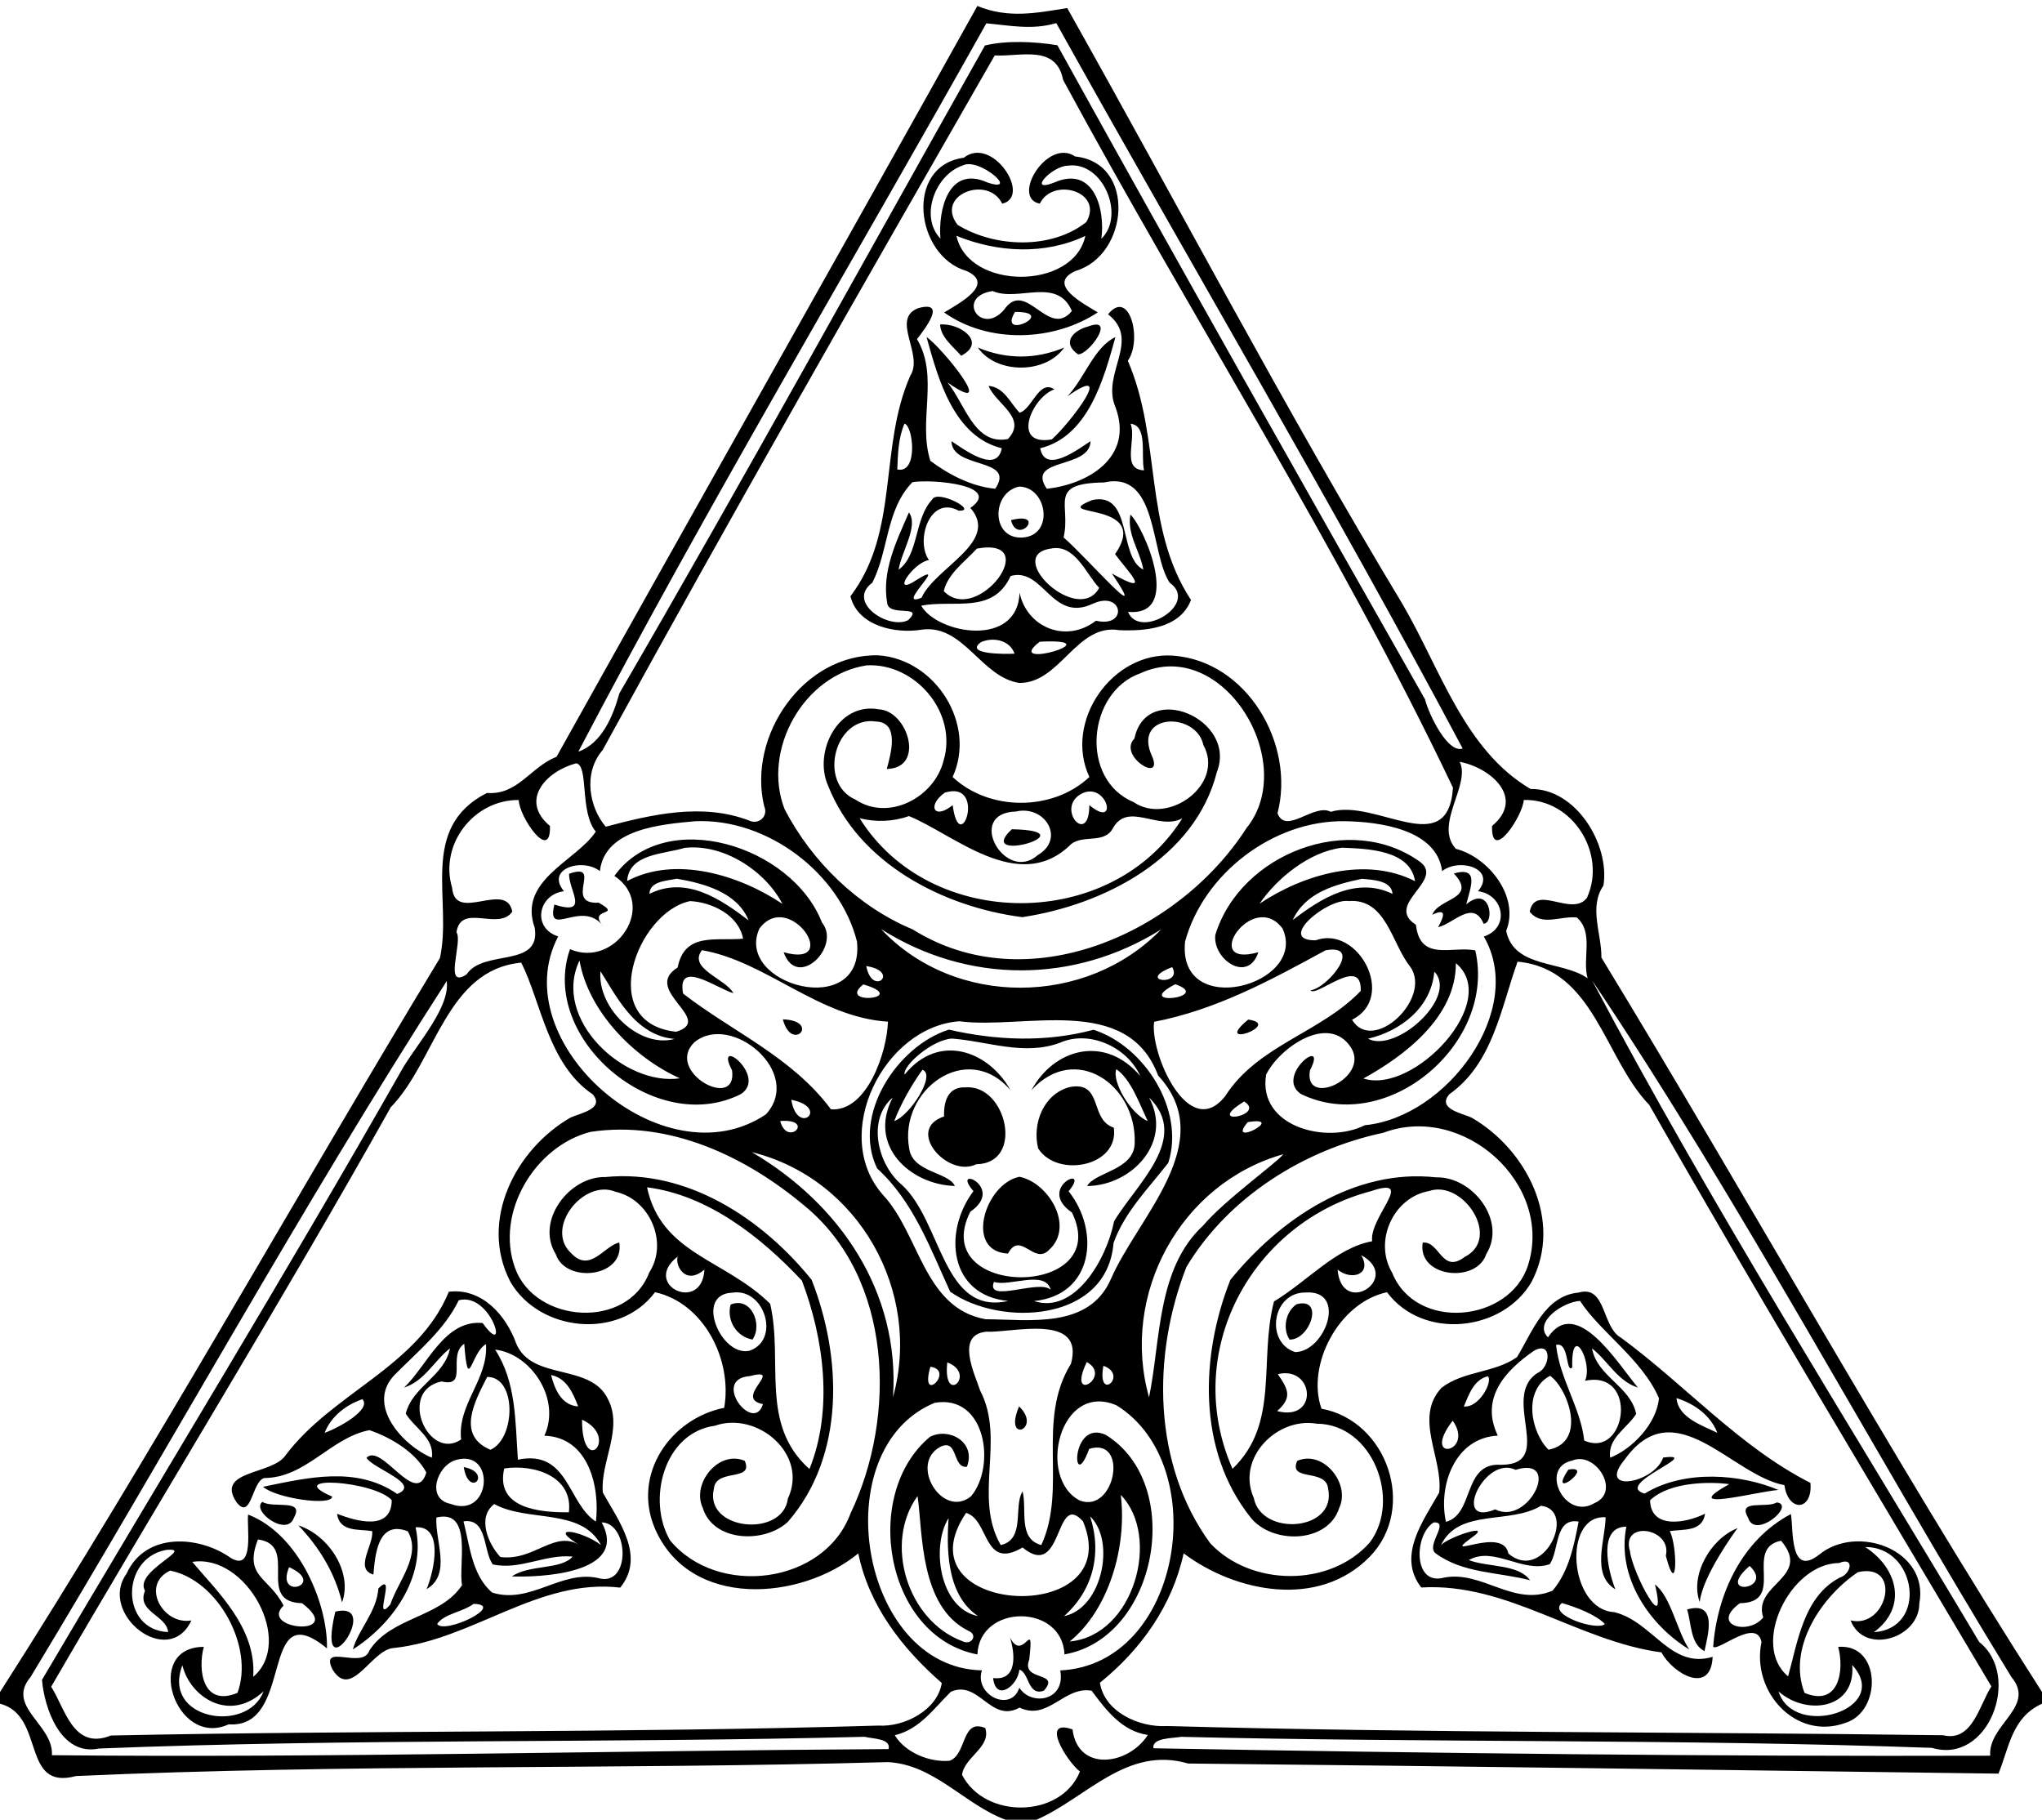 <?xml version="1.0" encoding="UTF-8" ?>
<!DOCTYPE svg PUBLIC "-//W3C//DTD SVG 1.1//EN" "http://www.w3.org/Graphics/SVG/1.1/DTD/svg11.dtd">
<svg width="459pt" height="409pt" viewBox="0 0 459 409" version="1.1" xmlns="http://www.w3.org/2000/svg">
<path fill="#000000" opacity="1.00" d=" M 219.69 1.34 C 226.67 4.23 233.10 2.90 239.89 1.81 C 264.96 46.39 288.78 91.84 315.25 135.77 C 323.76 150.31 329.14 168.58 344.04 177.33 C 354.29 177.19 361.90 189.84 360.42 199.05 C 357.07 203.91 360.04 209.88 359.96 215.22 C 393.38 270.09 424.37 326.20 459.00 380.29 L 459.00 382.92 C 452.23 386.02 451.66 392.61 449.22 398.64 C 388.56 397.85 327.79 396.95 267.09 396.37 C 253.21 392.31 244.16 404.15 232.98 409.00 L 232.05 409.00 C 230.77 409.00 228.22 409.00 226.94 409.00 L 226.01 409.00 C 216.75 405.54 209.99 396.58 199.57 396.05 C 138.75 397.76 77.87 396.45 17.08 399.18 C 4.60 402.55 10.30 385.60 0.00 382.92 L 0.00 380.31 C 34.54 326.24 65.64 270.23 98.88 215.34 C 101.77 202.33 93.96 186.13 109.45 178.22 C 116.39 178.77 119.21 172.41 125.10 170.09 C 156.49 113.82 188.33 57.63 219.69 1.34 M 221.71 5.24 C 191.17 59.78 158.96 113.65 130.00 168.94 C 135.28 167.09 137.82 160.94 139.22 155.84 C 167.28 107.57 194.05 58.78 221.40 10.22 C 226.30 9.04 232.64 9.34 237.68 10.17 C 264.91 59.37 292.50 108.20 320.30 157.15 C 321.26 160.86 325.54 169.45 328.77 168.22 C 299.60 113.35 267.73 59.59 237.43 5.19 C 232.06 6.79 227.04 5.74 221.71 5.24 M 223.59 12.46 C 193.90 64.23 164.10 116.24 135.45 168.60 C 131.00 173.77 132.46 181.49 136.16 185.81 C 146.53 183.05 157.81 180.42 168.33 184.40 C 170.53 185.49 172.78 183.46 171.77 181.19 C 167.97 165.32 180.62 146.92 197.43 147.29 C 210.28 148.16 219.56 162.77 214.13 174.64 C 222.36 182.37 236.64 182.37 244.87 174.64 C 239.03 162.14 250.05 146.37 263.68 147.36 C 280.28 148.55 291.20 167.22 287.16 182.79 C 289.05 187.75 295.36 180.45 299.12 182.46 C 309.30 179.40 325.51 193.60 326.60 177.04 C 300.63 122.51 267.75 71.20 238.97 17.97 C 237.40 9.89 229.34 12.79 223.59 12.46 M 194.87 149.54 C 180.65 151.63 171.16 168.63 176.38 181.91 C 182.54 193.72 192.89 203.78 205.15 208.89 C 230.98 225.08 264.96 209.79 280.16 186.16 C 292.16 171.39 274.87 142.85 256.35 151.32 C 244.40 155.50 242.60 175.19 254.81 180.28 C 262.62 185.62 275.35 176.27 270.50 167.47 C 268.86 159.82 254.47 160.27 258.96 169.97 C 261.67 176.26 251.16 169.91 254.99 166.00 C 257.74 152.86 278.21 161.70 273.52 173.54 C 268.65 192.81 248.24 203.36 229.79 206.14 C 211.95 203.84 193.05 194.06 186.15 176.62 C 182.75 169.07 188.36 157.72 197.54 159.43 C 204.07 159.73 208.06 172.69 199.33 172.83 C 200.28 169.33 202.23 162.36 196.94 162.17 C 187.66 160.74 183.72 175.98 192.29 179.72 C 199.82 184.70 210.04 179.19 212.10 170.95 C 215.33 160.17 205.74 148.99 194.87 149.54 M 129.54 171.56 C 122.84 173.29 116.66 179.84 123.62 185.65 C 123.86 194.09 116.64 183.52 116.61 179.81 C 106.53 179.70 98.69 189.78 101.63 199.55 C 102.28 207.58 113.81 197.81 115.15 204.90 C 112.10 209.34 103.59 202.85 102.61 209.53 C 104.09 211.69 99.56 222.48 104.88 219.01 C 108.63 213.23 121.72 217.70 120.18 208.48 C 116.38 197.76 129.63 193.48 133.92 186.91 C 130.26 182.55 132.38 172.12 129.54 171.56 M 328.10 171.22 C 330.70 176.30 322.23 185.38 327.25 190.78 C 334.70 192.71 341.62 201.64 338.56 209.21 C 340.26 217.70 351.22 215.86 356.86 219.88 C 355.61 215.43 358.31 209.62 354.46 206.23 C 350.88 205.76 346.51 208.33 343.85 204.90 C 345.08 198.51 353.38 206.25 356.73 201.77 C 361.22 191.77 353.43 179.51 342.51 179.80 C 342.31 183.42 335.16 194.14 335.38 185.65 C 342.95 179.32 335.03 172.53 328.10 171.22 M 212.38 178.15 C 208.34 181.00 209.91 184.42 214.14 180.96 C 215.77 193.23 221.92 175.23 212.38 178.15 M 243.36 178.26 C 236.86 181.39 244.84 190.59 244.86 180.96 C 251.50 186.49 248.93 175.81 243.36 178.26 M 228.33 182.40 C 216.88 182.72 225.95 198.64 233.24 192.21 C 239.57 188.53 234.89 180.86 228.33 182.40 M 204.31 183.42 C 200.72 184.70 196.93 184.81 193.24 183.92 C 209.10 209.38 249.94 209.31 265.76 183.92 C 260.45 186.81 253.49 180.02 250.13 186.21 C 248.03 189.94 242.98 187.24 240.31 190.16 C 228.78 200.92 214.36 187.50 204.31 183.42 M 156.25 184.58 C 148.76 185.27 135.92 186.26 134.84 195.79 C 130.94 192.71 122.54 195.24 126.77 200.31 C 120.95 201.04 119.51 208.57 125.47 210.47 C 113.04 234.15 149.13 266.02 172.19 250.44 C 180.66 241.03 164.35 227.53 156.13 234.22 C 149.21 240.77 165.84 249.91 164.55 240.57 C 160.29 232.41 172.67 241.90 166.53 245.91 C 147.26 255.65 121.11 233.33 128.12 213.34 C 138.35 217.73 147.92 203.37 138.10 196.87 C 149.44 181.14 177.97 189.99 184.76 207.33 C 189.19 212.81 179.14 222.61 176.15 214.02 C 189.45 217.79 177.44 199.71 170.71 208.69 C 164.92 221.39 194.38 229.44 192.64 211.66 C 188.77 196.19 172.37 183.84 156.25 184.58 M 302.26 184.57 C 286.19 184.33 270.50 196.42 266.38 211.64 C 264.57 229.44 294.09 221.40 288.29 208.69 C 281.56 199.71 269.55 217.79 282.85 214.02 C 280.53 221.09 272.59 215.66 273.17 210.16 C 278.74 191.85 303.51 182.25 319.34 193.81 C 324.60 198.05 311.11 203.25 318.27 207.85 C 319.22 216.24 326.35 212.57 331.61 213.61 C 336.45 234.40 311.94 255.35 292.47 245.91 C 286.32 241.91 298.71 232.41 294.45 240.57 C 292.97 249.06 307.91 242.32 303.72 235.52 C 298.73 227.61 287.52 235.54 284.60 241.54 C 282.65 253.20 298.13 257.28 306.79 252.90 C 325.32 251.13 343.09 226.89 333.53 210.49 C 339.47 208.56 338.05 201.05 332.23 200.31 C 336.46 195.24 328.06 192.71 324.16 195.79 C 322.95 186.34 309.93 184.70 302.26 184.57 M 153.87 190.57 C 149.30 192.00 141.39 191.80 140.97 198.02 C 151.75 192.26 166.14 196.62 175.88 203.16 C 171.97 195.68 162.59 189.57 153.87 190.57 M 301.66 190.53 C 294.30 191.42 287.05 197.39 283.12 203.11 C 293.02 196.51 306.98 192.40 318.07 198.05 C 316.99 191.05 307.49 190.75 301.66 190.53 M 152.12 197.50 C 149.96 197.98 146.04 198.01 145.98 200.90 C 154.19 196.84 161.82 201.96 168.27 206.86 C 165.75 200.59 158.20 198.52 152.12 197.50 M 306.13 197.52 C 300.07 198.81 293.43 200.58 290.58 206.79 C 297.04 201.81 304.87 196.99 313.01 200.90 C 312.81 197.87 308.51 197.74 306.13 197.52 M 155.13 202.53 C 143.20 204.97 133.82 229.93 151.98 231.90 C 160.87 229.20 144.09 222.55 152.32 217.46 C 153.88 209.43 160.99 211.54 167.03 210.98 C 166.06 205.71 160.09 202.78 155.13 202.53 M 303.13 202.52 C 298.30 201.85 286.83 211.45 295.74 211.34 C 305.27 207.84 314.03 224.17 303.91 229.19 C 308.59 237.00 321.97 224.43 317.01 217.30 C 312.82 212.17 311.64 201.85 303.13 202.52 M 198.04 208.81 C 214.62 226.52 244.25 226.23 261.00 208.90 C 241.43 221.15 217.58 221.20 198.04 208.81 M 157.79 213.56 C 154.56 217.71 163.17 219.99 164.85 223.23 C 161.17 222.18 152.07 215.41 153.55 223.32 C 164.65 231.92 178.07 237.58 186.78 249.33 C 194.93 249.92 199.41 236.35 199.59 229.63 C 183.97 228.65 172.24 216.07 157.79 213.56 M 297.95 213.59 C 285.68 220.27 273.43 226.96 259.43 229.66 C 258.41 236.59 267.15 256.79 275.39 246.38 C 282.71 234.89 296.96 232.10 305.86 222.71 C 306.17 214.57 295.98 224.20 294.57 222.61 C 298.61 221.92 306.48 212.05 297.95 213.59 M 117.16 216.36 C 100.29 217.97 97.91 238.53 87.84 248.86 C 63.19 292.80 36.75 335.60 11.50 379.11 C 14.62 383.89 16.41 393.50 24.93 390.07 C 82.43 388.86 139.93 389.55 197.41 387.84 C 203.33 388.22 210.75 384.32 211.69 378.27 C 202.79 370.49 195.33 360.91 192.93 349.14 C 180.04 359.72 155.11 361.79 147.21 343.55 C 142.01 331.37 150.71 318.84 162.78 316.42 C 164.67 305.80 158.33 292.89 147.24 290.43 C 139.13 301.30 121.20 299.31 114.72 288.09 C 107.56 274.32 115.95 258.26 128.23 251.19 C 130.41 250.19 136.00 249.21 133.23 245.96 C 123.20 239.26 121.56 224.96 117.16 216.36 M 130.26 215.88 C 123.97 229.12 140.39 244.20 152.82 242.36 C 142.27 237.61 132.21 227.19 130.26 215.88 M 327.25 216.48 C 327.33 228.64 315.51 237.43 306.47 242.40 C 317.76 246.07 337.56 225.04 327.25 216.48 M 341.12 216.14 C 337.37 226.55 335.60 239.00 325.77 245.95 C 323.00 249.22 328.59 250.19 330.77 251.19 C 343.05 258.26 351.44 274.32 344.28 288.09 C 337.80 299.31 319.88 301.30 311.77 290.44 C 300.85 292.76 293.57 306.97 297.05 316.62 C 311.78 319.31 318.61 338.89 307.88 349.90 C 296.34 361.67 277.71 357.87 266.06 349.13 C 263.49 360.88 256.53 370.70 247.24 378.21 C 248.27 384.82 256.14 388.32 262.34 387.94 C 320.45 389.54 378.62 389.21 436.77 390.01 C 443.36 391.59 444.89 383.26 447.62 379.04 C 421.86 335.55 395.75 292.30 370.72 248.34 C 360.58 237.83 358.35 217.75 341.12 216.14 M 194.72 217.13 C 196.05 224.18 202.51 218.36 194.72 217.13 M 263.49 217.37 C 255.06 220.58 265.97 221.82 263.49 217.37 M 134.97 218.30 C 134.26 226.72 143.81 235.69 151.62 233.51 C 142.62 232.76 138.36 223.48 134.97 218.30 M 322.40 218.39 C 321.74 226.40 314.88 231.74 307.50 233.46 C 313.86 236.79 327.87 223.98 322.40 218.39 M 100.41 220.51 C 67.77 271.19 38.25 325.02 6.85 376.96 C 1.25 383.58 12.10 387.63 11.67 394.50 C 74.15 395.11 137.08 393.49 199.73 393.12 C 200.35 390.70 196.07 390.82 194.35 390.36 C 136.98 391.83 79.55 390.71 22.21 393.00 C 13.65 394.77 9.95 383.89 9.44 377.56 C 36.51 331.61 64.32 286.24 90.72 239.75 C 94.16 234.15 101.19 226.21 100.41 220.51 M 357.89 220.38 C 384.69 271.03 415.55 319.76 444.90 369.07 C 454.46 376.61 447.02 396.67 434.28 392.85 C 378.03 390.82 321.79 391.72 265.50 390.37 C 263.56 390.72 258.87 390.55 259.28 392.94 C 321.92 394.06 384.69 394.81 447.36 394.61 C 446.83 387.61 457.75 383.62 452.12 376.92 C 420.39 325.15 391.30 270.14 357.89 220.38 M 194.06 221.25 C 187.89 226.10 204.86 224.45 194.06 221.25 M 264.18 221.21 C 254.21 226.37 272.87 224.23 264.18 221.21 M 215.65 229.54 C 198.68 230.75 186.52 255.00 198.45 268.54 C 206.76 277.42 207.62 294.01 221.54 296.51 C 231.43 296.56 244.72 298.75 249.68 287.54 C 255.64 273.64 274.20 256.73 260.32 241.73 C 253.41 223.21 230.18 231.45 215.65 229.54 M 177.87 247.19 C 179.22 255.51 186.70 248.94 177.87 247.19 M 279.66 247.57 C 270.33 253.30 284.80 250.78 279.66 247.57 M 175.37 251.96 C 177.00 257.98 183.39 251.37 175.37 251.96 M 280.47 252.21 C 275.39 258.17 289.52 250.74 280.47 252.21 M 132.74 254.40 C 120.25 257.57 111.21 272.60 115.79 285.04 C 120.29 297.44 140.99 298.96 145.95 285.98 C 150.28 279.29 146.09 269.57 138.38 267.87 C 131.20 264.84 122.24 276.11 128.44 281.72 C 132.66 286.18 135.84 279.97 139.20 279.27 C 140.49 287.13 127.11 288.57 124.92 281.87 C 120.29 274.43 127.99 264.33 136.09 264.55 C 154.44 262.74 171.34 273.88 182.44 287.65 C 189.29 305.09 190.00 327.24 177.09 342.05 C 171.85 346.95 160.31 346.61 157.96 338.89 C 155.39 333.49 161.52 325.80 167.41 328.34 C 169.49 333.10 160.88 329.95 160.47 334.59 C 158.22 344.02 175.99 345.69 177.09 336.84 C 181.81 326.85 170.20 317.09 160.68 320.45 C 149.18 322.01 145.34 337.26 150.64 346.24 C 161.30 359.08 185.27 356.12 191.18 340.16 C 201.61 318.32 200.65 287.30 180.91 271.07 C 167.70 259.95 150.44 251.72 132.74 254.40 M 310.97 254.59 C 293.20 258.36 276.14 268.99 266.69 284.75 C 258.90 304.62 259.08 329.16 272.05 346.88 C 281.17 356.59 298.91 356.82 307.88 346.71 C 315.07 337.20 308.57 320.04 295.97 319.99 C 286.98 318.45 277.85 327.79 281.82 336.65 C 283.48 345.44 300.57 344.18 298.53 334.58 C 298.11 329.95 289.50 333.10 291.59 328.34 C 297.47 325.80 303.61 333.49 301.04 338.89 C 298.50 347.03 285.72 347.16 280.99 340.91 C 269.14 325.93 269.80 304.74 276.56 287.66 C 287.65 274.03 304.48 262.58 322.79 264.62 C 330.97 264.38 338.75 274.35 334.08 281.87 C 331.90 288.56 318.53 287.13 319.80 279.29 C 323.61 278.87 324.06 286.42 329.21 282.52 C 337.63 278.28 328.85 265.08 321.25 267.69 C 313.15 269.11 308.74 278.99 312.91 286.02 C 318.24 299.32 339.34 297.25 343.47 284.38 C 349.26 266.08 328.93 247.86 310.97 254.59 M 169.00 258.96 C 188.61 270.47 202.32 290.21 200.73 314.01 C 207.29 290.30 193.00 264.85 169.00 258.96 M 288.47 259.42 C 265.32 265.94 251.78 290.95 258.28 314.05 C 260.93 301.30 259.97 285.13 270.45 275.44 C 275.39 269.64 286.79 261.52 288.47 259.42 M 145.44 266.86 C 148.65 281.88 162.96 283.00 173.12 293.04 C 176.12 306.10 170.68 320.12 181.95 330.18 C 187.31 316.86 185.22 300.95 180.25 287.83 C 171.08 278.05 159.13 268.59 145.44 266.86 M 308.14 267.73 C 281.29 274.81 265.49 303.84 277.04 330.13 C 287.70 319.93 282.91 305.83 286.37 292.51 C 293.93 287.95 300.30 280.46 308.43 278.98 C 307.74 273.50 318.51 264.23 308.14 267.73 M 152.33 282.43 C 144.09 288.77 157.79 295.33 158.34 285.36 C 154.02 289.02 151.70 284.39 152.33 282.43 M 305.97 282.10 C 308.50 286.47 303.78 287.90 300.66 285.36 C 301.59 296.23 315.32 287.27 305.97 282.10 M 164.65 290.54 C 155.93 290.80 162.12 305.11 168.51 303.58 C 175.52 301.10 171.81 289.41 164.65 290.54 M 293.45 290.50 C 285.90 290.45 284.33 301.75 291.15 303.90 C 297.96 303.77 302.91 289.85 293.45 290.50 M 221.70 299.31 C 214.78 299.99 219.01 308.63 220.34 312.59 C 226.06 323.58 218.70 336.45 224.95 347.27 C 230.58 345.98 227.73 338.51 229.86 335.20 C 230.90 339.30 228.75 345.88 234.07 347.26 C 239.99 334.39 232.81 319.29 240.74 306.50 C 243.83 295.01 227.59 299.61 221.70 299.31 M 212.93 306.20 C 211.85 316.20 219.76 308.85 212.93 306.20 M 244.29 306.13 C 239.63 315.81 250.18 309.41 244.29 306.13 M 209.13 307.19 C 206.59 316.04 214.79 307.96 209.13 307.19 M 248.02 306.98 C 246.49 315.40 253.80 309.02 248.02 306.98 M 168.53 309.29 C 159.74 309.95 169.45 322.43 171.49 315.59 C 164.65 314.28 176.56 307.22 168.53 309.29 M 287.23 308.85 C 289.57 312.28 290.54 314.09 287.07 317.15 C 296.50 319.61 295.44 306.88 287.23 308.85 M 210.08 315.30 C 185.16 325.61 193.25 374.94 220.71 375.42 C 218.92 380.97 227.25 385.03 229.13 379.33 C 231.79 383.53 239.61 382.30 238.32 375.44 C 265.64 374.19 272.71 329.35 250.99 315.87 C 238.18 310.35 232.98 332.25 242.74 337.27 C 250.73 340.22 253.77 322.88 244.82 325.65 C 240.96 336.37 240.49 318.85 248.54 322.49 C 266.50 333.54 260.20 368.20 239.27 371.84 C 238.79 360.38 220.17 360.45 219.70 371.85 C 199.02 367.90 193.50 335.88 209.05 322.93 C 213.29 320.75 219.47 324.10 217.34 329.67 C 214.03 330.07 215.42 323.20 211.35 325.19 C 204.24 329.06 211.89 341.51 218.27 336.30 C 223.96 329.53 221.59 313.28 210.08 315.30 M 206.25 336.26 C 198.62 346.72 203.88 364.22 216.31 368.87 C 218.39 369.91 219.95 367.41 217.61 366.51 C 206.70 361.03 207.43 344.45 206.25 336.26 M 251.93 336.00 C 253.37 347.90 249.12 361.93 240.44 368.94 C 254.92 367.63 261.04 345.37 251.93 336.00 M 217.16 340.03 C 201.49 363.15 253.53 366.03 243.43 341.93 C 237.00 334.81 239.07 355.42 229.85 347.81 C 220.96 353.08 222.40 341.56 217.16 340.03 M 213.22 341.22 C 209.26 347.48 211.13 361.50 219.84 363.23 C 212.32 358.22 212.87 346.79 213.22 341.22 M 245.03 340.81 C 247.80 349.30 245.59 357.53 239.18 363.24 C 247.75 361.51 250.83 346.33 245.03 340.81 M 213.74 380.23 C 209.91 383.98 206.75 388.67 201.13 390.01 C 203.52 393.95 208.97 396.13 213.42 395.75 C 217.35 394.43 216.05 386.13 221.46 388.39 C 222.87 392.68 216.72 394.95 216.25 398.90 C 221.35 408.91 238.49 408.74 242.75 398.17 C 239.87 395.96 233.65 386.08 241.08 388.70 C 242.28 398.37 253.67 396.75 258.01 389.94 C 252.22 389.12 248.65 384.39 245.37 380.00 C 239.14 378.94 235.60 386.86 229.18 383.80 C 222.67 387.40 220.08 377.50 213.74 380.23 Z" />
<path fill="#000000" opacity="1.00" d=" M 216.64 35.45 C 223.07 30.38 232.01 44.20 225.27 45.78 C 222.09 39.22 210.05 43.81 215.25 50.54 C 223.64 55.69 236.39 56.11 244.18 49.91 C 248.16 43.08 236.68 39.70 233.73 45.77 C 227.15 44.53 235.42 30.89 241.68 35.17 C 255.49 36.60 253.74 57.37 241.79 60.89 C 235.01 63.89 243.73 68.34 246.76 70.21 C 236.81 76.78 222.19 77.30 212.22 70.23 C 215.24 68.36 223.99 63.90 217.21 60.89 C 205.70 57.52 203.26 37.26 216.64 35.45 M 216.44 37.18 C 210.28 39.17 206.62 48.65 211.39 53.63 C 210.86 47.25 213.16 37.05 221.97 41.02 C 229.44 43.52 220.06 35.28 216.44 37.18 M 240.01 37.24 C 236.42 37.30 230.68 43.53 237.03 41.00 C 245.91 37.14 248.47 47.12 247.56 53.67 C 253.06 48.33 247.83 36.12 240.01 37.24 M 214.99 53.00 C 217.64 65.26 241.35 65.29 243.96 53.02 C 234.85 57.33 224.25 56.79 214.99 53.00 M 223.14 65.41 C 214.72 66.66 220.48 75.62 225.67 69.65 C 230.59 62.44 235.65 76.34 240.94 69.90 C 237.62 62.11 228.82 67.94 223.14 65.41 M 228.15 70.11 C 224.09 76.79 238.09 70.03 228.15 70.11 Z" />
<path fill="#000000" opacity="1.00" d=" M 206.44 69.25 C 212.89 67.49 207.98 73.83 206.12 76.22 C 211.15 84.66 206.26 94.67 209.13 103.58 C 213.34 106.72 218.40 109.34 223.71 109.85 C 228.48 102.76 214.01 105.56 213.87 99.16 C 216.76 101.04 224.09 106.61 225.18 100.75 C 214.42 98.10 210.91 85.30 208.27 75.76 C 211.55 77.89 224.89 94.29 212.97 85.96 C 216.89 90.67 219.00 100.18 226.56 98.67 C 231.05 93.91 223.83 90.81 222.21 86.73 C 225.71 87.03 227.04 90.53 229.17 92.75 C 231.94 92.10 233.52 85.15 237.00 87.51 C 231.95 89.27 227.16 100.37 236.42 98.76 C 240.49 95.18 251.11 81.21 239.96 89.06 C 243.86 84.87 245.94 78.02 250.73 75.76 C 248.08 85.30 244.58 98.10 233.82 100.75 C 234.91 106.61 242.23 101.04 245.13 99.16 C 244.98 105.56 230.52 102.76 235.29 109.85 C 244.53 108.87 254.89 102.81 250.75 91.56 C 247.45 83.92 256.59 76.51 249.07 70.64 C 253.89 64.67 256.84 76.44 253.51 81.08 C 261.17 98.82 256.91 118.39 267.71 134.85 C 265.23 141.27 257.48 141.87 251.61 141.64 C 242.01 140.01 238.35 153.54 229.16 153.50 C 220.55 152.28 216.58 140.22 207.20 141.52 C 201.28 142.50 192.82 140.73 191.16 134.02 C 202.27 119.39 197.45 100.71 204.61 84.45 C 207.71 79.69 200.10 71.61 206.44 69.25 M 203.31 95.22 C 201.91 98.45 201.83 102.06 201.69 105.51 C 206.45 106.57 205.28 95.69 203.31 95.22 M 254.13 95.24 C 255.54 98.73 251.90 105.51 257.16 105.71 C 256.39 102.41 258.07 95.65 254.13 95.24 M 205.10 108.37 C 199.09 114.55 199.79 123.76 196.08 130.97 C 190.13 135.41 199.91 141.63 204.16 139.37 C 207.83 135.78 199.97 138.70 199.44 135.64 C 198.12 128.42 201.52 121.61 204.31 115.17 C 206.54 118.22 202.59 124.04 201.99 128.04 C 206.58 124.73 205.43 116.66 209.56 112.24 C 210.78 109.95 220.10 114.98 215.47 114.77 C 208.95 111.26 205.73 121.57 208.81 125.88 C 205.15 126.45 199.90 134.51 206.26 130.20 C 213.63 125.69 200.93 136.86 207.15 134.34 C 210.17 127.56 224.83 121.80 218.12 114.16 C 225.43 109.06 209.63 107.64 205.10 108.37 M 248.17 108.44 C 235.31 108.60 240.83 113.39 239.07 120.80 C 243.84 124.81 259.05 142.40 249.93 128.90 C 259.47 134.27 253.48 128.42 250.65 124.55 C 259.08 112.27 235.17 116.51 245.55 112.38 C 254.70 110.48 251.28 125.24 257.00 128.02 C 256.25 123.81 253.29 120.14 254.09 115.66 C 257.06 118.36 265.97 138.65 253.56 137.52 C 256.11 143.89 269.69 135.74 262.92 130.97 C 258.48 124.29 260.39 105.70 248.17 108.44 M 229.15 109.36 C 222.80 110.59 222.71 121.27 229.87 120.81 C 236.95 120.37 235.49 109.56 229.15 109.36 M 219.59 123.30 C 216.93 126.22 213.05 128.91 212.14 132.86 C 219.70 140.72 234.69 120.58 219.59 123.30 M 236.28 123.29 C 225.43 124.73 242.35 140.77 247.08 132.13 C 244.11 129.01 241.64 122.23 236.28 123.29 M 227.17 129.46 C 223.18 138.18 214.43 134.70 207.07 136.13 C 210.65 142.45 228.73 145.74 229.18 133.22 C 230.80 140.98 239.58 144.72 246.35 139.51 C 253.65 141.20 252.44 132.58 245.63 135.70 C 236.41 140.05 234.52 127.38 227.17 129.46 M 220.58 144.29 C 216.56 147.06 225.75 147.04 228.05 146.92 C 227.02 143.93 223.38 143.12 220.58 144.29 M 233.72 144.23 C 224.98 150.91 250.78 143.37 233.72 144.23 Z" />
<path fill="#000000" opacity="1.00" d=" M 211.31 72.94 C 215.59 72.52 222.00 76.86 216.05 79.96 C 214.25 77.88 211.47 75.84 211.31 72.94 Z" />
<path fill="#000000" opacity="1.00" d=" M 244.62 73.37 C 251.01 70.97 244.75 79.76 242.32 79.64 C 238.59 77.05 241.18 74.27 244.62 73.37 Z" />
<path fill="#000000" opacity="1.00" d=" M 219.79 78.11 C 226.15 80.80 232.85 80.80 239.21 78.11 C 235.05 84.12 223.95 84.12 219.79 78.11 Z" />
<path fill="#000000" opacity="1.00" d=" M 227.25 116.90 C 235.41 114.84 228.72 122.73 227.25 116.90 Z" />
<path fill="#000000" opacity="1.00" d=" M 227.44 186.38 C 245.47 186.74 218.69 194.53 227.44 186.38 Z" />
<path fill="#000000" opacity="1.00" d=" M 127.93 196.38 C 135.74 193.67 126.52 203.31 134.57 202.89 C 140.35 206.14 131.65 203.73 135.74 208.39 C 131.06 201.70 122.66 211.27 124.61 203.31 C 132.77 205.91 127.74 199.99 127.93 196.38 Z" />
<path fill="#000000" opacity="1.00" d=" M 326.80 196.32 C 332.68 194.64 330.48 199.61 329.59 203.25 C 335.02 198.72 336.03 207.50 333.49 207.62 C 331.11 202.08 326.80 207.57 323.26 208.39 C 324.56 206.00 325.31 203.98 321.94 205.61 C 323.39 201.77 332.19 202.12 326.80 196.32 Z" />
<path fill="#000000" opacity="1.00" d=" M 175.97 229.10 C 184.63 229.45 177.96 236.76 175.97 229.10 Z" />
<path fill="#000000" opacity="1.00" d=" M 280.57 229.16 C 288.51 230.22 272.21 236.03 280.57 229.16 Z" />
<path fill="#000000" opacity="1.00" d=" M 213.28 231.42 C 224.04 233.87 235.05 234.31 245.80 231.45 C 257.15 235.07 266.42 249.40 262.61 261.36 C 258.16 267.08 252.83 272.36 250.30 279.36 C 248.90 297.25 224.84 298.28 213.58 290.32 C 209.11 280.59 205.34 270.07 197.16 262.61 C 191.39 250.67 201.71 235.06 213.28 231.42 M 214.00 233.43 C 209.63 233.63 202.85 239.50 203.34 241.52 C 211.12 231.93 222.35 236.34 227.12 245.01 C 217.34 233.64 201.95 245.06 204.37 258.14 C 205.09 263.55 213.26 263.42 214.63 266.56 C 204.52 266.26 195.01 257.45 200.66 246.69 C 194.85 251.63 197.24 261.71 202.68 266.27 C 211.76 274.50 211.85 295.73 226.61 292.40 C 213.43 291.17 211.86 276.95 218.81 267.72 C 213.47 261.55 226.21 266.79 218.09 272.36 C 208.37 291.90 250.49 292.01 240.95 272.52 C 232.73 266.87 245.51 261.41 240.20 267.74 C 247.39 276.81 245.73 291.11 232.43 292.42 C 241.49 295.43 248.69 283.23 250.42 274.50 C 255.29 266.26 267.69 255.84 258.29 246.69 C 263.67 256.67 254.44 266.49 244.36 266.57 C 246.14 263.39 255.05 263.02 255.06 256.82 C 255.43 243.76 241.70 234.26 231.86 245.01 C 236.86 235.77 248.26 232.41 256.31 241.84 C 253.38 235.36 244.89 231.40 238.20 234.39 C 230.16 237.35 221.96 234.02 214.00 233.43 M 207.34 240.45 C 204.99 243.71 202.53 247.97 201.01 251.97 C 204.62 250.68 210.47 241.46 207.34 240.45 M 250.94 240.31 C 249.83 242.97 254.12 250.38 257.99 251.97 C 256.10 248.06 254.27 242.66 250.94 240.31 M 223.42 288.12 C 221.46 293.08 233.74 287.41 236.17 289.90 C 234.97 285.30 226.91 289.27 223.42 288.12 Z" />
<path fill="#000000" opacity="1.00" d=" M 217.09 244.39 C 226.26 243.74 230.36 261.50 219.46 261.67 C 213.00 264.85 203.35 253.86 212.21 250.93 C 212.10 247.62 213.03 244.20 217.09 244.39 Z" />
<path fill="#000000" opacity="1.00" d=" M 240.43 244.33 C 248.06 242.89 244.80 251.66 250.36 253.45 C 251.62 262.19 237.63 264.85 233.36 258.12 C 231.96 252.57 234.57 245.86 240.43 244.33 Z" />
<path fill="#000000" opacity="1.00" d=" M 229.16 264.49 C 235.70 265.80 241.64 275.68 235.79 280.94 C 232.43 284.42 229.37 276.52 226.58 281.75 C 216.69 281.30 221.40 266.03 229.16 264.49 Z" />
<path fill="#000000" opacity="1.00" d=" M 100.89 290.33 C 108.25 289.42 113.73 295.56 116.02 301.93 C 119.51 310.47 132.75 306.26 136.65 314.46 C 140.16 321.19 134.89 328.60 135.50 335.46 C 139.04 341.83 145.16 349.80 139.41 356.83 C 121.06 354.67 106.33 368.54 88.50 370.40 C 83.46 370.72 78.98 382.22 74.72 375.19 C 71.80 369.17 81.59 375.35 83.02 370.97 C 87.95 363.36 98.97 363.65 103.86 356.28 C 102.97 351.84 106.40 339.06 98.09 341.08 C 97.75 346.36 101.59 353.82 95.89 357.18 C 97.60 353.04 99.82 342.86 93.41 343.27 C 95.96 354.60 87.94 365.27 79.31 370.72 C 80.66 366.07 84.65 362.32 85.05 357.03 C 89.33 352.61 83.61 365.41 87.73 360.64 C 89.43 355.44 94.84 349.54 91.65 344.17 C 84.81 341.52 84.32 349.77 83.93 353.90 C 79.58 352.62 84.03 347.23 83.66 344.13 C 80.59 343.63 76.34 344.40 75.76 340.24 C 80.13 341.92 87.96 344.19 88.06 337.19 C 84.22 332.81 63.17 331.43 74.67 336.37 C 74.51 338.57 62.10 336.76 59.11 334.17 C 69.24 332.10 80.10 329.44 89.29 335.78 C 94.86 333.53 83.84 330.13 82.38 327.65 C 85.76 324.16 93.49 338.97 95.83 330.95 C 93.44 326.46 87.98 323.12 83.04 321.44 C 74.32 323.12 68.80 332.14 59.42 332.20 C 56.63 332.86 56.53 341.83 53.21 337.71 C 48.26 330.44 61.10 331.51 64.12 327.18 C 74.76 312.94 93.90 307.31 100.89 290.33 M 103.12 292.24 C 99.99 298.75 94.09 303.60 88.85 308.86 C 81.97 315.72 90.74 325.05 97.07 327.63 C 97.69 323.19 93.20 321.02 91.21 317.72 C 92.73 311.58 99.93 309.30 101.15 303.05 C 97.58 305.86 95.42 310.41 90.83 311.87 C 96.04 306.93 99.89 296.54 108.49 297.36 C 114.66 305.99 110.53 290.32 103.12 292.24 M 104.35 302.03 C 100.46 304.65 105.41 311.96 99.25 310.49 C 89.27 312.60 96.29 328.57 103.65 323.53 C 102.77 315.55 109.80 310.05 109.24 302.11 C 105.85 303.94 105.26 313.64 104.35 302.03 M 111.30 303.34 C 116.05 310.70 115.80 319.29 116.41 328.07 C 127.81 325.74 127.56 337.91 133.95 341.99 C 134.86 334.25 132.35 323.00 122.36 322.69 C 126.18 314.52 119.42 304.29 111.30 303.34 M 109.51 309.48 C 106.71 314.97 102.53 322.59 110.24 325.85 C 115.92 323.38 116.21 309.41 109.51 309.48 M 123.87 309.05 C 124.68 312.22 126.19 315.85 129.96 316.11 C 128.82 313.14 127.36 309.73 123.87 309.05 M 81.45 314.48 C 77.79 315.74 74.40 318.34 72.97 322.04 C 76.19 320.91 83.61 316.76 81.45 314.48 M 130.83 319.08 C 130.80 332.30 139.44 323.06 130.83 319.08 M 102.45 328.15 C 98.25 329.39 95.68 336.86 101.25 338.00 C 110.50 341.53 111.54 325.51 102.45 328.15 M 113.34 330.05 C 111.29 339.05 121.28 339.96 127.87 339.90 C 128.86 331.74 119.95 329.05 113.34 330.05 M 111.10 338.05 C 107.15 341.04 109.78 347.08 112.47 349.95 C 120.23 350.95 124.74 343.50 130.68 347.52 C 122.49 342.70 130.52 343.85 135.09 347.25 C 130.58 338.83 118.66 342.20 111.10 338.05 M 104.18 341.94 C 105.60 347.35 106.06 354.04 110.64 357.95 C 119.21 360.63 126.08 352.85 134.40 354.67 C 141.83 356.89 141.46 342.31 135.24 342.17 C 141.60 353.94 120.54 354.55 115.06 354.31 C 119.06 351.57 126.04 352.89 128.72 349.86 C 122.56 349.24 116.87 352.98 110.75 351.61 C 108.54 348.44 109.61 341.15 104.18 341.94 M 106.46 360.48 C 104.01 362.31 99.79 362.72 98.26 365.00 C 99.87 367.44 113.85 360.69 106.46 360.48 Z" />
<path fill="#000000" opacity="1.00" d=" M 354.81 290.52 C 361.08 288.72 359.99 298.22 364.36 300.66 C 378.86 311.31 391.05 325.24 406.95 333.29 C 407.50 339.66 401.95 339.94 401.10 333.80 C 389.16 331.60 376.42 312.27 365.12 328.15 C 358.87 335.77 371.93 333.34 373.84 327.60 C 383.36 326.39 362.41 333.68 369.68 335.70 C 378.73 330.16 391.44 331.35 399.75 334.88 C 394.58 335.29 376.91 340.08 388.71 333.58 C 384.90 333.03 375.41 332.89 370.90 337.20 C 371.06 343.86 379.12 342.29 383.27 340.21 C 382.65 344.35 378.43 343.65 375.33 344.13 C 377.08 347.40 377.10 359.82 374.45 349.69 C 375.89 343.32 364.27 341.63 366.38 348.62 C 366.93 353.55 374.96 368.52 372.00 356.12 C 375.57 358.82 376.87 366.39 379.69 370.72 C 370.82 365.29 363.32 354.50 365.57 343.13 C 359.15 343.15 361.41 352.98 363.10 357.21 C 357.62 353.91 360.83 346.22 360.91 341.02 C 351.16 340.38 352.63 361.78 362.82 362.34 C 371.48 364.39 375.45 375.24 384.97 372.39 C 384.57 381.10 376.00 376.17 373.46 371.39 C 354.66 368.87 338.80 355.65 319.47 356.80 C 313.96 349.69 319.93 341.84 323.50 335.46 C 324.41 327.79 317.77 318.74 323.98 311.96 C 328.88 308.10 335.98 308.61 341.00 305.01 C 344.39 299.47 347.21 291.23 354.81 290.52 M 355.16 292.39 C 351.35 292.60 344.57 297.18 347.95 300.58 C 354.35 291.04 363.74 306.62 368.17 311.87 C 363.57 310.41 361.42 305.86 357.85 303.06 C 358.98 309.39 366.51 311.56 367.78 317.79 C 365.74 321.03 361.32 323.22 361.93 327.63 C 366.91 325.68 372.38 319.97 372.90 314.26 C 369.17 305.55 359.61 299.31 355.16 292.39 M 349.77 302.29 C 350.55 309.81 355.33 316.52 356.10 323.77 C 365.64 328.04 368.41 307.82 356.29 310.34 C 358.13 306.25 353.12 296.86 353.41 307.33 C 351.93 308.88 352.78 301.46 349.77 302.29 M 344.82 303.59 C 338.35 308.03 332.63 314.30 336.68 322.67 C 327.03 323.14 323.23 333.89 325.02 342.05 C 331.26 340.35 328.90 329.57 336.44 329.21 C 350.54 329.91 336.94 314.17 345.60 308.59 C 348.53 307.36 348.95 301.27 344.82 303.59 M 334.42 309.33 C 331.26 310.11 330.18 313.46 329.04 316.11 C 332.54 316.48 335.66 310.34 334.42 309.33 M 348.43 309.22 C 342.29 312.46 344.05 321.86 348.08 325.84 C 356.89 324.09 352.37 312.00 348.43 309.22 M 376.84 314.24 C 377.22 318.61 382.51 320.34 386.03 322.04 C 384.50 318.09 380.78 315.44 376.84 314.24 M 326.54 319.31 C 319.15 328.91 331.63 326.54 326.54 319.31 M 353.43 328.27 C 345.89 329.81 351.73 341.92 358.46 337.81 C 364.43 335.25 358.59 326.08 353.43 328.27 M 340.67 330.36 C 333.70 326.92 326.13 343.37 336.10 339.25 C 343.63 343.06 351.20 327.11 340.67 330.36 M 346.39 338.43 C 339.37 342.71 327.90 338.94 323.91 347.27 C 325.65 345.40 335.94 342.06 330.77 345.62 C 323.45 350.97 337.87 342.81 339.06 349.18 C 346.92 355.86 354.61 339.42 346.39 338.43 M 322.26 342.18 C 317.85 344.92 317.56 356.44 324.52 354.60 C 333.13 352.86 340.21 361.26 348.99 357.51 C 352.64 353.20 353.81 347.39 354.84 341.99 C 349.42 341.08 350.50 348.40 348.37 351.55 C 342.36 353.72 335.73 347.39 330.16 350.65 C 334.56 352.30 341.27 351.49 343.93 355.18 C 336.84 353.32 328.80 353.66 322.69 349.12 C 320.40 347.33 326.01 341.95 322.26 342.18 M 351.09 360.30 C 347.69 362.96 359.22 366.68 360.74 365.00 C 358.66 362.87 354.25 361.21 351.09 360.30 Z" />
<path fill="#000000" opacity="1.00" d=" M 164.23 293.22 C 168.86 291.28 171.51 297.76 169.14 301.08 C 165.52 300.44 163.27 296.74 164.23 293.22 Z" />
<path fill="#000000" opacity="1.00" d=" M 291.46 293.13 C 297.81 291.47 294.43 301.23 289.86 301.08 C 288.22 298.60 289.01 294.75 291.46 293.13 Z" />
<path fill="#000000" opacity="1.00" d=" M 229.07 316.10 C 234.40 321.23 225.41 324.68 229.07 316.10 Z" />
<path fill="#000000" opacity="1.00" d=" M 104.24 329.74 C 110.87 331.00 105.42 336.97 104.24 329.74 Z" />
<path fill="#000000" opacity="1.00" d=" M 352.54 330.31 C 358.89 329.12 347.52 337.79 352.54 330.31 Z" />
<path fill="#000000" opacity="1.00" d=" M 58.97 337.56 C 61.36 339.10 68.53 336.76 66.07 341.11 C 64.53 345.59 56.40 339.57 58.97 337.56 Z" />
<path fill="#000000" opacity="1.00" d=" M 399.40 337.68 C 403.72 338.28 394.42 346.15 392.93 341.11 C 390.43 336.87 397.09 339.09 399.40 337.68 Z" />
<path fill="#000000" opacity="1.00" d=" M 55.78 340.41 C 67.58 345.02 73.74 361.02 73.49 370.48 C 58.02 357.83 66.46 388.59 51.40 387.56 C 39.41 393.03 32.03 370.14 45.81 370.15 C 44.39 375.41 45.62 383.73 53.38 380.49 C 57.22 370.16 48.95 355.10 38.25 353.01 C 31.55 356.12 36.52 365.32 43.02 364.21 C 37.85 375.27 21.96 362.70 28.45 353.69 C 32.67 344.35 44.66 345.07 51.83 350.13 C 57.37 353.51 55.37 342.91 55.78 340.41 M 57.98 346.01 C 54.70 354.44 60.46 354.37 63.74 360.88 C 58.02 366.38 78.02 368.04 67.89 360.33 C 57.26 360.08 67.43 347.25 57.98 346.01 M 37.34 348.36 C 27.10 350.22 27.00 366.37 37.79 366.82 C 37.45 363.03 30.62 362.27 32.60 357.53 C 29.98 353.16 44.15 347.76 37.34 348.36 M 43.22 351.05 C 48.86 357.78 57.67 365.84 56.92 376.87 C 66.23 369.08 55.43 349.12 43.22 351.05 M 64.99 352.24 C 61.75 359.87 73.59 356.10 64.99 352.24 M 41.00 374.29 C 36.25 386.57 55.67 389.73 59.23 380.16 C 51.49 387.31 42.68 381.37 41.00 374.29 Z" />
<path fill="#000000" opacity="1.00" d=" M 402.56 340.29 C 403.16 343.90 402.25 354.63 408.92 349.41 C 417.46 342.44 433.66 348.37 431.43 360.37 C 431.45 368.24 419.01 372.10 415.98 364.20 C 424.20 366.18 427.71 351.10 417.64 353.35 C 409.31 358.94 401.73 370.44 405.62 380.49 C 413.38 383.73 414.61 375.40 413.19 370.15 C 422.88 369.35 423.08 384.70 414.79 387.24 C 403.67 391.27 393.60 380.23 395.95 369.05 C 394.81 363.50 386.24 371.22 385.08 370.13 C 385.99 358.28 391.51 346.13 402.56 340.29 M 400.35 346.29 C 391.79 348.00 401.67 360.17 391.10 360.33 C 384.26 365.30 393.09 367.70 396.33 363.53 C 393.90 355.98 407.36 354.59 400.35 346.29 M 419.26 347.71 C 426.70 352.53 428.75 361.33 421.22 366.84 C 433.43 366.06 430.87 347.63 419.26 347.71 M 413.41 351.30 C 402.32 351.37 393.45 369.80 401.93 376.77 C 404.07 369.15 405.39 358.80 413.57 354.57 C 416.06 353.80 416.95 349.80 413.41 351.30 M 393.28 351.96 C 385.11 359.01 399.13 357.39 393.28 351.96 M 416.34 374.22 C 417.18 384.24 405.99 385.66 399.77 380.16 C 403.20 391.05 425.47 384.22 416.34 374.22 Z" />
<path fill="#000000" opacity="1.00" d=" M 67.07 342.84 C 73.91 345.06 79.35 353.41 76.89 360.16 C 75.26 353.52 71.83 347.85 67.07 342.84 Z" />
<path fill="#000000" opacity="1.00" d=" M 390.58 343.45 C 389.82 344.44 382.69 354.29 382.06 360.08 C 379.85 354.12 384.39 345.91 390.58 343.45 Z" />
<path fill="#000000" opacity="1.00" d=" M 75.37 362.23 C 86.42 359.59 70.80 381.62 75.37 362.23 Z" />
<path fill="#000000" opacity="1.00" d=" M 379.22 361.75 C 386.18 359.72 383.88 367.60 383.13 371.11 C 379.89 369.45 380.23 364.86 379.22 361.75 Z" />
<path fill="#000000" opacity="1.00" d=" M 227.02 368.04 C 230.04 373.96 232.52 362.83 231.35 373.02 C 229.39 378.03 238.56 375.54 234.64 380.00 C 230.95 381.30 231.39 375.88 229.13 375.28 C 228.81 378.85 223.85 382.65 223.23 377.15 C 228.77 377.87 228.17 371.62 227.02 368.04 Z" />
</svg>
